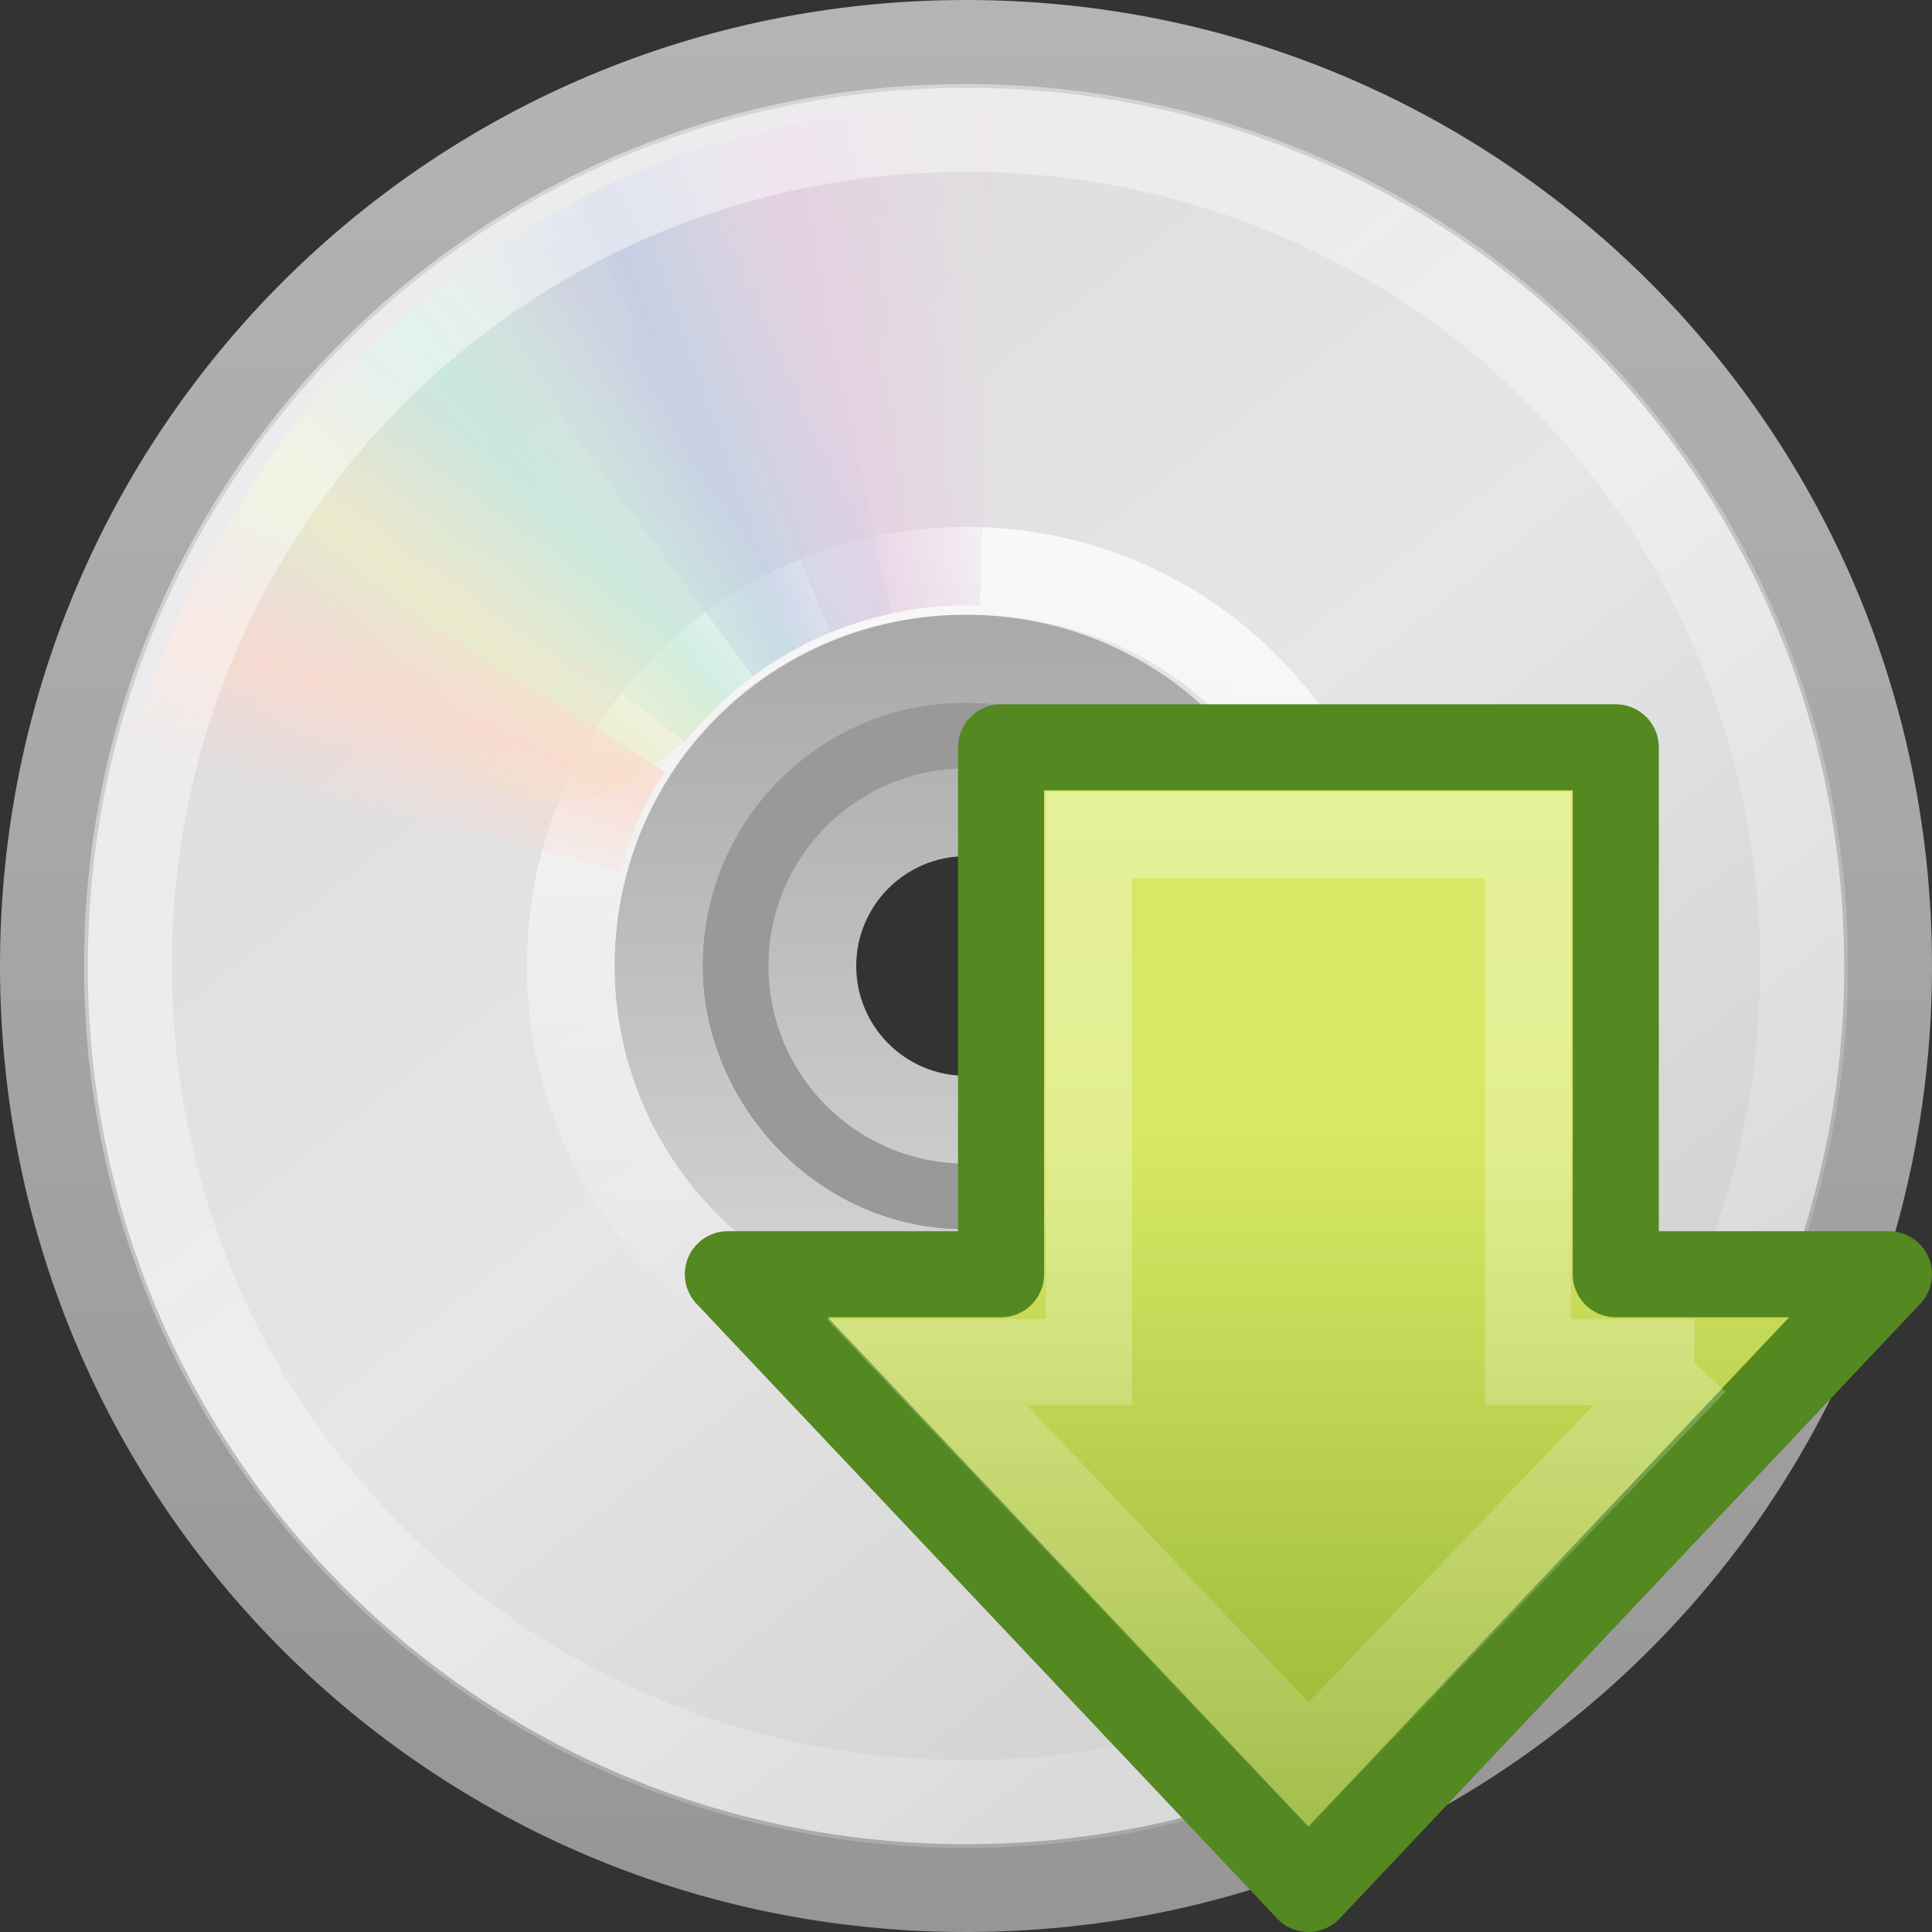 <?xml version="1.0" encoding="UTF-8"?>
<!-- Created with Inkscape (http://www.inkscape.org/) -->
<svg id="svg2890" width="22" height="22" version="1.0" xmlns="http://www.w3.org/2000/svg" xmlns:xlink="http://www.w3.org/1999/xlink">
 <rect width="100%" height="100%" fill="#333333" stroke="none"/>
 <defs id="defs2892">
  <linearGradient id="linearGradient3714" x1="8.527" x2="57.411" y1="33.332" y2="33.332" gradientTransform="matrix(0 .391 -.387 0 -30.08 -6.111)" gradientUnits="userSpaceOnUse">
   <stop id="stop4224" style="stop-color:#fff" offset="0"/>
   <stop id="stop4226" style="stop-color:#fff;stop-opacity:0" offset="1"/>
  </linearGradient>
  <linearGradient id="linearGradient3712" x1="28.671" x2="1.31" y1="23.891" y2="23.891" gradientTransform="matrix(0 -.337 -.335 0 -32.289 11.195)" gradientUnits="userSpaceOnUse">
   <stop id="stop2266" style="stop-color:#d7e866" offset="0"/>
   <stop id="stop2268" style="stop-color:#8cab2a" offset="1"/>
  </linearGradient>
  <linearGradient id="linearGradient6036">
   <stop id="stop6038" style="stop-color:#fff" offset="0"/>
   <stop id="stop6040" style="stop-color:#fff;stop-opacity:0" offset="1"/>
  </linearGradient>
  <linearGradient id="linearGradient3519">
   <stop id="stop3521" style="stop-color:#fcd9cd" offset="0"/>
   <stop id="stop3523" style="stop-color:#fcd9cd;stop-opacity:0" offset="1"/>
  </linearGradient>
  <linearGradient id="linearGradient3511">
   <stop id="stop3513" style="stop-color:#ebeec7" offset="0"/>
   <stop id="stop3515" style="stop-color:#ebeec7;stop-opacity:0" offset="1"/>
  </linearGradient>
  <linearGradient id="linearGradient3503">
   <stop id="stop3505" style="stop-color:#c4ebdd" offset="0"/>
   <stop id="stop3507" style="stop-color:#c4ebdd;stop-opacity:0" offset="1"/>
  </linearGradient>
  <linearGradient id="linearGradient3495">
   <stop id="stop3497" style="stop-color:#c1cbe4" offset="0"/>
   <stop id="stop3499" style="stop-color:#c1cbe4;stop-opacity:0" offset="1"/>
  </linearGradient>
  <linearGradient id="linearGradient3487">
   <stop id="stop3489" style="stop-color:#e6cde2" offset="0"/>
   <stop id="stop3491" style="stop-color:#e6cde2;stop-opacity:0" offset="1"/>
  </linearGradient>
  <linearGradient id="linearGradient3456" x1="12.274" x2="35.391" y1="32.416" y2="14.203" gradientTransform="matrix(0 .6 -.6 0 25.86 -2.4)" gradientUnits="userSpaceOnUse">
   <stop id="stop3265" style="stop-color:#dedbde" offset="0"/>
   <stop id="stop3267" style="stop-color:#e6e6e6" offset=".5"/>
   <stop id="stop3269" style="stop-color:#d2d2d2" offset="1"/>
  </linearGradient>
  <linearGradient id="linearGradient3458" x1="-21.916" x2="-21.916" y1="3" y2="45.033" gradientTransform="matrix(.512 0 0 .512 25.453 -.293)" gradientUnits="userSpaceOnUse">
   <stop id="stop3774" style="stop-color:#b4b4b4" offset="0"/>
   <stop id="stop3776" style="stop-color:#969696" offset="1"/>
  </linearGradient>
  <linearGradient id="linearGradient3460" x1="21.448" x2="21.448" y1="15.5" y2="32.509" gradientTransform="matrix(.438 0 0 .438 1.5 1.5)" gradientUnits="userSpaceOnUse">
   <stop id="stop3430" style="stop-color:#aaa" offset="0"/>
   <stop id="stop3432" style="stop-color:#d4d4d4" offset="1"/>
  </linearGradient>
  <linearGradient id="linearGradient3462" x1="18.776" x2="18.203" y1="4.038" y2="45.962" gradientTransform="matrix(.227 0 0 .227 6.466 6.317)" gradientUnits="userSpaceOnUse" xlink:href="#linearGradient6036"/>
  <linearGradient id="linearGradient3464" x1="20.58" x2="24.274" y1="10.775" y2="9.862" gradientUnits="userSpaceOnUse" spreadMethod="reflect" xlink:href="#linearGradient3487"/>
  <linearGradient id="linearGradient3466" x1="17.495" x2="21.047" y1="11.2" y2="9.796" gradientUnits="userSpaceOnUse" spreadMethod="reflect" xlink:href="#linearGradient3495"/>
  <linearGradient id="linearGradient3468" x1="14.085" x2="16.994" y1="13.046" y2="10.732" gradientUnits="userSpaceOnUse" spreadMethod="reflect" xlink:href="#linearGradient3503"/>
  <linearGradient id="linearGradient3470" x1="12.372" x2="14.609" y1="16.188" y2="13.462" gradientUnits="userSpaceOnUse" spreadMethod="reflect" xlink:href="#linearGradient3511"/>
  <linearGradient id="linearGradient3472" x1="10.609" x2="9.73" y1="17.886" y2="20.613" gradientUnits="userSpaceOnUse" spreadMethod="reflect" xlink:href="#linearGradient3519"/>
  <linearGradient id="linearGradient3474" x1="10.502" x2="48.799" y1="3.61" y2="54.698" gradientTransform="matrix(.482 0 0 .482 .265 -.05)" gradientUnits="userSpaceOnUse" xlink:href="#linearGradient6036"/>
 </defs>
 <g id="layer1">
  <g id="g3437" transform="translate(-1 -1)">
   <path id="path2781" d="m22.5 12c0-5.82-4.68-10.5-10.5-10.5-5.82 0-10.5 4.68-10.5 10.5-1.1e-6 5.82 4.68 10.5 10.5 10.5 5.82-1e-6 10.5-4.68 10.5-10.5zm-7 0c0 1.971-1.57 3.5-3.5 3.5-1.971 0-3.5-1.655-3.5-3.5 0-1.886 1.464-3.5 3.5-3.5 2.078 0 3.5 1.488 3.5 3.5z" style="fill:url(#linearGradient3456);stroke:url(#linearGradient3458)"/>
   <path id="path2474" d="m12 8.085c-2.161 0-3.915 1.754-3.915 3.915 0 2.161 1.754 3.915 3.915 3.915 2.161 0 3.915-1.754 3.915-3.915 0-2.161-1.754-3.915-3.915-3.915zm0 1.957c1.081 0 1.957 0.877 1.957 1.957s-0.877 1.957-1.957 1.957-1.957-0.877-1.957-1.957 0.877-1.957 1.957-1.957z" style="fill:#fff;opacity:.5"/>
   <path id="path3418" d="m12 8.5c-1.932 0-3.5 1.568-3.5 3.5s1.568 3.5 3.5 3.5 3.5-1.568 3.5-3.5-1.568-3.5-3.5-3.5zm0 1.75c0.966 0 1.75 0.784 1.75 1.75 0 0.966-0.784 1.75-1.75 1.75-0.966 0-1.75-0.784-1.75-1.75 0-0.966 0.784-1.75 1.75-1.75z" style="fill:none;stroke-linejoin:round;stroke:url(#linearGradient3460)"/>
   <path id="path3281" d="m12 7.5c-2.494 0-4.5 2.006-4.5 4.5 0 2.494 2.006 4.5 4.5 4.5 2.494 0 4.5-2.006 4.5-4.5 0-2.494-2.006-4.5-4.5-4.5z" style="fill:none;opacity:.8;stroke:url(#linearGradient3462)"/>
   <g id="g3527" transform="matrix(.489 0 0 .489 .255 .255)">
    <path id="path3296" transform="matrix(1 .028 -.028 1 .692 -.671)" d="m15.857 5.731 4.768 10.613c1.035-0.459 2.17-0.719 3.375-0.719 0.032 0 0.062-3.6e-4 0.094 0l0.014-11.62c-2.942-0.071-5.543 0.657-8.251 1.726h1e-6z" style="fill:url(#linearGradient3464);opacity:.8"/>
    <path id="path3308" d="m12.121 7.906 6.931 9.36c0.913-0.67 1.966-1.167 3.143-1.425 0.031-0.007 0.06-0.014 0.092-0.02l-2.429-11.395c-2.889 0.561-5.319 1.856-7.736 3.48z" style="fill:url(#linearGradient3466);opacity:.8"/>
    <path id="path3310" d="m8.252 11.647 9.214 7.156c0.709-0.883 1.597-1.636 2.667-2.19 0.028-0.015 0.055-0.029 0.083-0.043l-5.35-10.319c-2.645 1.29-4.7 3.202-6.614 5.396z" style="fill:url(#linearGradient3468);opacity:.8"/>
    <path id="path3312" d="m5.633 16.074c7.175 2.242 7.85 7.032 12.777 1.754l-7.91-8.696c-2.221 1.931-3.587 4.327-4.867 6.942z" style="fill:url(#linearGradient3470);opacity:.8"/>
    <path id="path3314" d="m7.155 13.193c-1.183 1.752-1.908 3.636-2.525 5.644l11.339 2.975c0.216-0.763 0.518-1.515 0.969-2.219 0.017-0.027 0.045-0.067 0.062-0.094l-9.845-6.307z" style="fill:url(#linearGradient3472);opacity:.8"/>
   </g>
   <path id="path3272" d="m12 2.457c-5.289 0-9.543 4.253-9.543 9.543 0 5.289 4.253 9.543 9.543 9.543 5.289 0 9.543-4.253 9.543-9.543 0-5.289-4.253-9.543-9.543-9.543z" style="fill:none;opacity:.5;stroke:url(#linearGradient3474)"/>
   <g id="g3297" transform="matrix(-.489 0 0 -.489 23.745 23.74)">
    <path id="path3299" transform="matrix(1 .028 -.028 1 .692 -.671)" d="m15.857 5.731 4.768 10.613c1.035-0.459 2.17-0.719 3.375-0.719 0.032 0 0.062-3.6e-4 0.094 0l0.014-11.62c-2.942-0.071-5.543 0.657-8.251 1.726h1e-6z" style="fill:url(#linearGradient3464);opacity:.8"/>
    <path id="path3301" d="m12.121 7.906 6.931 9.36c0.913-0.67 1.966-1.167 3.143-1.425 0.031-0.007 0.06-0.014 0.092-0.02l-2.429-11.395c-2.889 0.561-5.319 1.856-7.736 3.48z" style="fill:url(#linearGradient3466);opacity:.8"/>
    <path id="path3303" d="m8.252 11.647 9.214 7.156c0.709-0.883 1.597-1.636 2.667-2.19 0.028-0.015 0.055-0.029 0.083-0.043l-5.35-10.319c-2.645 1.29-4.7 3.202-6.614 5.396z" style="fill:url(#linearGradient3468);opacity:.8"/>
    <path id="path3305" d="m5.633 16.074c7.175 2.242 7.85 7.032 12.777 1.754l-7.91-8.696c-2.221 1.931-3.587 4.327-4.867 6.942z" style="fill:url(#linearGradient3470);opacity:.8"/>
    <path id="path3307" d="m7.155 13.193c-1.183 1.752-1.908 3.636-2.525 5.644l11.339 2.975c0.216-0.763 0.518-1.515 0.969-2.219 0.017-0.027 0.045-0.067 0.062-0.094l-9.845-6.307z" style="fill:url(#linearGradient3472);opacity:.8"/>
   </g>
  </g>
 </g>
 <g id="g3708" transform="translate(55.201 11.387)">
  <path id="path4348" d="m-33.691 3.123-6.611 7-6.611-7h3.111v-6h7v6h3.111v0 0z" style="fill:url(#linearGradient3712);stroke-linecap:round;stroke-linejoin:round;stroke-width:.98;stroke:#548820"/>
  <path id="path4360" d="m-35.908 4.123-4.394 4.586-4.348-4.586h1.848v-6h5v6h1.895z" style="fill:none;opacity:.354;stroke-width:.98;stroke:url(#linearGradient3714)"/>
 </g>
</svg>

